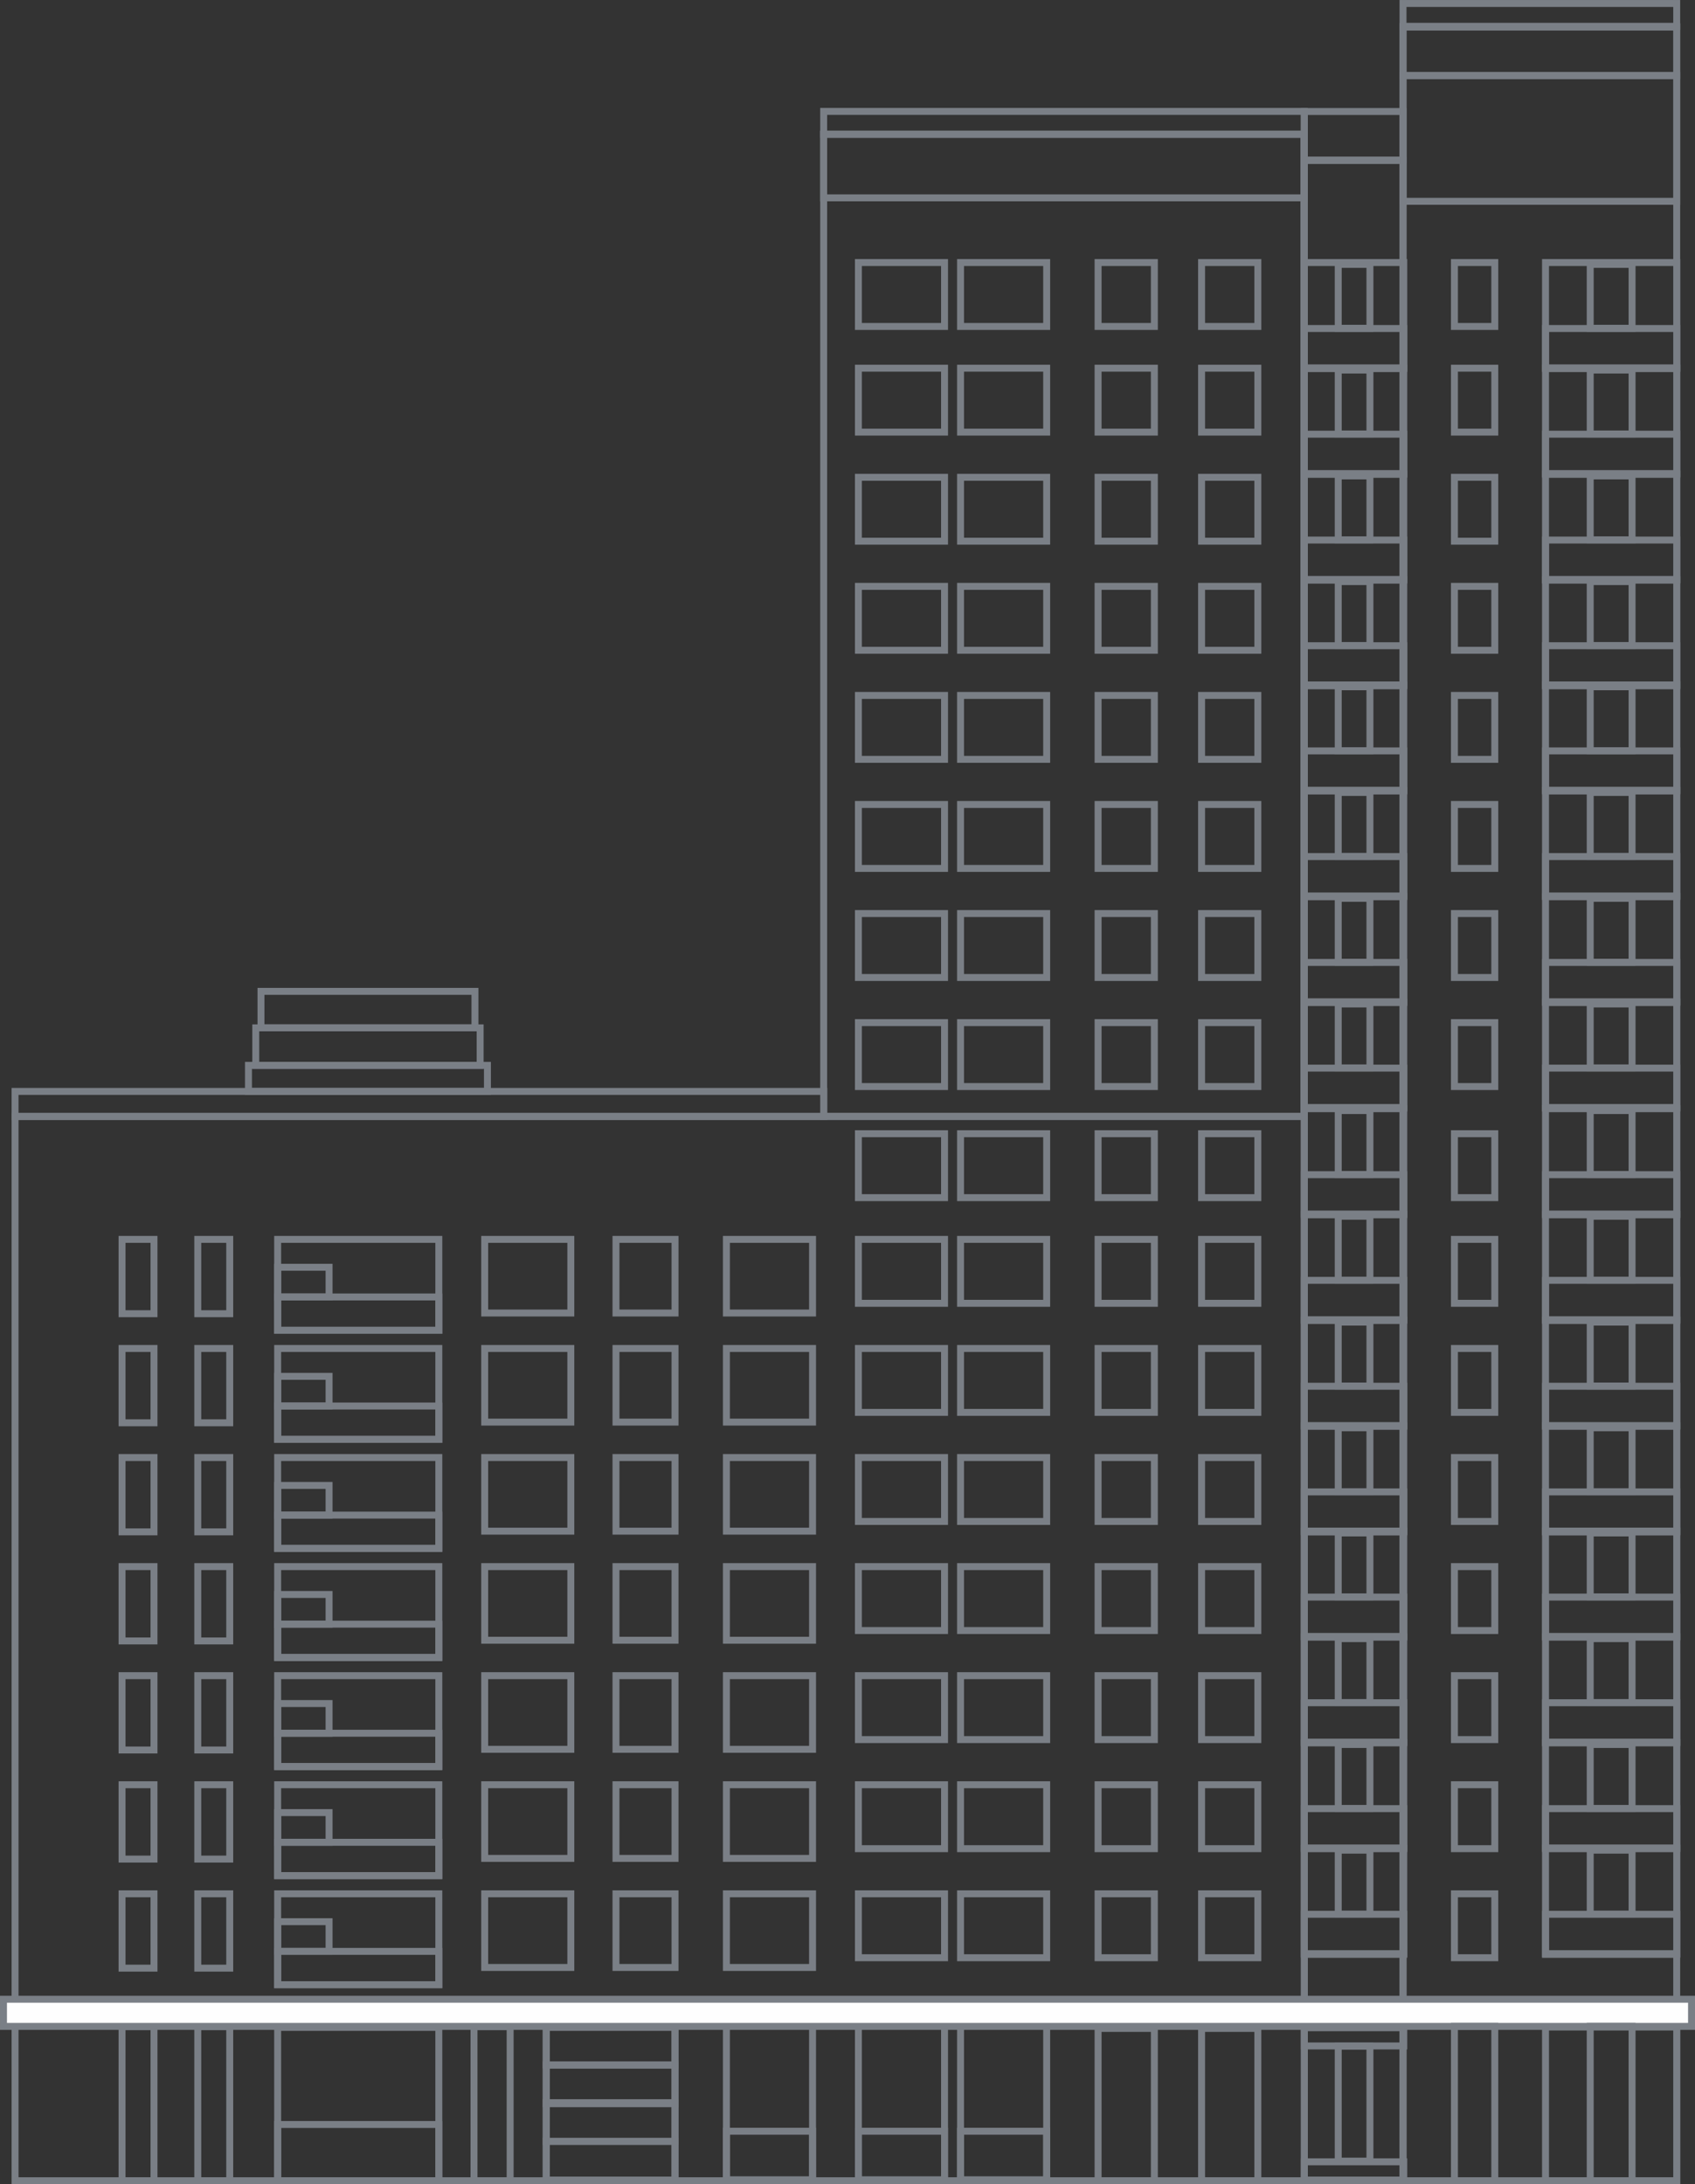 <?xml version="1.0" encoding="UTF-8"?>
<!DOCTYPE svg PUBLIC "-//W3C//DTD SVG 1.1//EN" "http://www.w3.org/Graphics/SVG/1.1/DTD/svg11.dtd">
<!-- Creator: CorelDRAW 2020 (64-Bit) -->
<svg xmlns="http://www.w3.org/2000/svg" xml:space="preserve" width="129.117mm" height="166.37mm" version="1.1" style="shape-rendering:geometricPrecision; text-rendering:geometricPrecision; image-rendering:optimizeQuality; fill-rule:evenodd; clip-rule:evenodd"
viewBox="0 0 1076.17 1386.67"
 xmlns:xlink="http://www.w3.org/1999/xlink"
 xmlns:xodm="http://www.corel.com/coreldraw/odm/2003">
 <rect x="0" y="0" width="1076.17" height="1386.67" fill="#333333" stroke="none"/>
 <defs>
  <style type="text/css">
   <![CDATA[
    .str0 {stroke:#7A7F86;stroke-width:4.41;stroke-miterlimit:22.926}
    .fil0 {fill:none}
    .fil1 {fill:#FEFEFE}
   ]]>
  </style>
 </defs>
 <g id="Слой_x0020_1">
  <rect class="fil0 str0" x="9.56" y="708.77" width="818.59" height="675.69"/>
  <rect class="fil0 str0" x="522.95" y="85.12" width="304.91" height="623.65"/>
  <rect class="fil0 str0" x="890.79" y="17.2" width="173.77" height="1367.26"/>
  <rect class="fil0 str0" x="828.16" y="101.89" width="62.63" height="1282.58"/>
  <rect class="fil0 str0" x="9.56" y="692.9" width="513.52" height="15.93"/>
  <rect class="fil0 str0" x="157.76" y="676.36" width="151.72" height="16.54"/>
  <rect class="fil0 str0" x="162.39" y="652.54" width="142.46" height="23.82"/>
  <rect class="fil0 str0" x="165.7" y="629.38" width="135.85" height="23.16"/>
  <rect class="fil0 str0" x="828.16" y="70.79" width="62.63" height="30.81"/>
  <rect class="fil0 str0" x="522.95" y="70.73" width="305.14" height="14.56"/>
  <rect class="fil0 str0" x="890.79" y="2.21" width="173.77" height="14.56"/>
  <rect class="fil0 str0" x="77.49" y="786.84" width="20.29" height="47.19"/>
  <rect class="fil0 str0" x="125.57" y="786.84" width="20.29" height="47.19"/>
  <rect class="fil0 str0" x="77.49" y="856.09" width="20.29" height="47.19"/>
  <rect class="fil0 str0" x="125.57" y="856.09" width="20.29" height="47.19"/>
  <rect class="fil0 str0" x="77.49" y="925.33" width="20.29" height="47.19"/>
  <rect class="fil0 str0" x="125.57" y="925.33" width="20.29" height="47.19"/>
  <rect class="fil0 str0" x="77.49" y="994.58" width="20.29" height="47.19"/>
  <rect class="fil0 str0" x="125.57" y="994.58" width="20.29" height="47.19"/>
  <rect class="fil0 str0" x="77.49" y="1133.07" width="20.29" height="47.19"/>
  <rect class="fil0 str0" x="125.57" y="1133.07" width="20.29" height="47.19"/>
  <rect class="fil0 str0" x="77.49" y="1202.31" width="20.29" height="47.19"/>
  <rect class="fil0 str0" x="125.57" y="1202.31" width="20.29" height="47.19"/>
  <rect class="fil0 str0" x="77.49" y="1063.82" width="20.29" height="47.19"/>
  <rect class="fil0 str0" x="125.57" y="1063.82" width="20.29" height="47.19"/>
  <g id="_2115219432800">
   <rect class="fil0 str0" x="176.29" y="1202.31" width="102.32" height="57.71"/>
   <rect class="fil0 str0" x="176.29" y="1238.86" width="102.32" height="21.16"/>
   <rect class="fil0 str0" x="176.29" y="1220.01" width="32.64" height="18.85"/>
  </g>
  <rect class="fil0 str0" x="307.73" y="786.84" width="54.69" height="46.75"/>
  <rect class="fil0 str0" x="461.21" y="786.84" width="54.69" height="46.75"/>
  <rect class="fil0 str0" x="391.09" y="786.84" width="37.49" height="46.75"/>
  <rect class="fil0 str0" x="545.01" y="786.84" width="54.69" height="40.58"/>
  <rect class="fil0 str0" x="609.85" y="786.84" width="54.69" height="40.58"/>
  <rect class="fil0 str0" x="697.18" y="719.76" width="35.73" height="40.58"/>
  <rect class="fil0 str0" x="762.89" y="719.76" width="35.73" height="40.58"/>
  <g id="_2115219432464">
   <rect class="fil0 str0" x="176.29" y="786.84" width="102.32" height="57.71"/>
   <rect class="fil0 str0" x="176.29" y="823.39" width="102.32" height="21.16"/>
   <rect class="fil0 str0" x="176.29" y="804.54" width="32.64" height="18.85"/>
  </g>
  <g id="_2115219432944">
   <rect class="fil0 str0" x="176.29" y="856.09" width="102.32" height="57.71"/>
   <rect class="fil0 str0" x="176.29" y="892.63" width="102.32" height="21.16"/>
   <rect class="fil0 str0" x="176.29" y="873.78" width="32.64" height="18.85"/>
  </g>
  <g id="_2115219436880">
   <rect class="fil0 str0" x="176.29" y="925.33" width="102.32" height="57.71"/>
   <rect class="fil0 str0" x="176.29" y="961.88" width="102.32" height="21.16"/>
   <rect class="fil0 str0" x="176.29" y="943.03" width="32.64" height="18.85"/>
  </g>
  <g id="_2115219436640">
   <rect class="fil0 str0" x="176.29" y="994.58" width="102.32" height="57.71"/>
   <rect class="fil0 str0" x="176.29" y="1031.12" width="102.32" height="21.16"/>
   <rect class="fil0 str0" x="176.29" y="1012.27" width="32.64" height="18.85"/>
  </g>
  <g id="_2115219438224">
   <rect class="fil0 str0" x="176.29" y="1063.82" width="102.32" height="57.71"/>
   <rect class="fil0 str0" x="176.29" y="1100.37" width="102.32" height="21.16"/>
   <rect class="fil0 str0" x="176.29" y="1081.52" width="32.64" height="18.85"/>
  </g>
  <g id="_2115219440288">
   <rect class="fil0 str0" x="176.29" y="1133.07" width="102.32" height="57.71"/>
   <rect class="fil0 str0" x="176.29" y="1169.61" width="102.32" height="21.16"/>
   <rect class="fil0 str0" x="176.29" y="1150.76" width="32.64" height="18.85"/>
  </g>
  <rect class="fil0 str0" x="307.73" y="856.09" width="54.69" height="46.75"/>
  <rect class="fil0 str0" x="461.21" y="856.09" width="54.69" height="46.75"/>
  <rect class="fil0 str0" x="391.09" y="856.09" width="37.49" height="46.75"/>
  <rect class="fil0 str0" x="545.01" y="856.09" width="54.69" height="40.58"/>
  <rect class="fil0 str0" x="609.85" y="856.09" width="54.69" height="40.58"/>
  <rect class="fil0 str0" x="307.73" y="925.33" width="54.69" height="46.75"/>
  <rect class="fil0 str0" x="461.21" y="925.33" width="54.69" height="46.75"/>
  <rect class="fil0 str0" x="391.09" y="925.33" width="37.49" height="46.75"/>
  <rect class="fil0 str0" x="545.01" y="925.33" width="54.69" height="40.58"/>
  <rect class="fil0 str0" x="609.85" y="925.33" width="54.69" height="40.58"/>
  <rect class="fil0 str0" x="307.73" y="994.58" width="54.69" height="46.75"/>
  <rect class="fil0 str0" x="461.21" y="994.58" width="54.69" height="46.75"/>
  <rect class="fil0 str0" x="391.09" y="994.58" width="37.49" height="46.75"/>
  <rect class="fil0 str0" x="545.01" y="994.58" width="54.69" height="40.58"/>
  <rect class="fil0 str0" x="609.85" y="994.58" width="54.69" height="40.58"/>
  <rect class="fil0 str0" x="307.73" y="1063.82" width="54.69" height="46.75"/>
  <rect class="fil0 str0" x="461.21" y="1063.82" width="54.69" height="46.75"/>
  <rect class="fil0 str0" x="391.09" y="1063.82" width="37.49" height="46.75"/>
  <rect class="fil0 str0" x="545.01" y="1063.82" width="54.69" height="40.58"/>
  <rect class="fil0 str0" x="609.85" y="1063.82" width="54.69" height="40.58"/>
  <rect class="fil0 str0" x="307.73" y="1133.07" width="54.69" height="46.75"/>
  <rect class="fil0 str0" x="461.21" y="1133.07" width="54.69" height="46.75"/>
  <rect class="fil0 str0" x="391.09" y="1133.07" width="37.49" height="46.75"/>
  <rect class="fil0 str0" x="545.01" y="1133.07" width="54.69" height="40.58"/>
  <rect class="fil0 str0" x="609.85" y="1133.07" width="54.69" height="40.58"/>
  <rect class="fil0 str0" x="307.73" y="1202.31" width="54.69" height="46.75"/>
  <rect class="fil0 str0" x="461.21" y="1202.31" width="54.69" height="46.75"/>
  <rect class="fil0 str0" x="391.09" y="1202.31" width="37.49" height="46.75"/>
  <rect class="fil0 str0" x="545.01" y="1202.31" width="54.69" height="40.58"/>
  <rect class="fil0 str0" x="609.85" y="1202.31" width="54.69" height="40.58"/>
  <rect class="fil0 str0" x="545.01" y="719.76" width="54.69" height="40.58"/>
  <rect class="fil0 str0" x="609.85" y="719.76" width="54.69" height="40.58"/>
  <rect class="fil0 str0" x="697.18" y="786.84" width="35.73" height="40.58"/>
  <rect class="fil0 str0" x="762.89" y="786.84" width="35.73" height="40.58"/>
  <rect class="fil0 str0" x="697.18" y="856.09" width="35.73" height="40.58"/>
  <rect class="fil0 str0" x="762.89" y="856.09" width="35.73" height="40.58"/>
  <rect class="fil0 str0" x="697.18" y="925.33" width="35.73" height="40.58"/>
  <rect class="fil0 str0" x="762.89" y="925.33" width="35.73" height="40.58"/>
  <rect class="fil0 str0" x="697.18" y="994.58" width="35.73" height="40.58"/>
  <rect class="fil0 str0" x="762.89" y="994.58" width="35.73" height="40.58"/>
  <rect class="fil0 str0" x="697.18" y="1063.82" width="35.73" height="40.58"/>
  <rect class="fil0 str0" x="762.89" y="1063.82" width="35.73" height="40.58"/>
  <rect class="fil0 str0" x="697.18" y="1133.07" width="35.73" height="40.58"/>
  <rect class="fil0 str0" x="762.89" y="1133.07" width="35.73" height="40.58"/>
  <rect class="fil0 str0" x="697.18" y="1202.31" width="35.73" height="40.58"/>
  <rect class="fil0 str0" x="762.89" y="1202.31" width="35.73" height="40.58"/>
  <rect class="fil0 str0" x="545.01" y="233.76" width="54.69" height="40.58"/>
  <rect class="fil0 str0" x="609.85" y="233.76" width="54.69" height="40.58"/>
  <rect class="fil0 str0" x="697.18" y="166.68" width="35.73" height="40.58"/>
  <rect class="fil0 str0" x="762.89" y="166.68" width="35.73" height="40.58"/>
  <rect class="fil0 str0" x="545.01" y="303.01" width="54.69" height="40.58"/>
  <rect class="fil0 str0" x="609.85" y="303.01" width="54.69" height="40.58"/>
  <rect class="fil0 str0" x="545.01" y="372.25" width="54.69" height="40.58"/>
  <rect class="fil0 str0" x="609.85" y="372.25" width="54.69" height="40.58"/>
  <rect class="fil0 str0" x="545.01" y="441.5" width="54.69" height="40.58"/>
  <rect class="fil0 str0" x="609.85" y="441.5" width="54.69" height="40.58"/>
  <rect class="fil0 str0" x="545.01" y="510.74" width="54.69" height="40.58"/>
  <rect class="fil0 str0" x="609.85" y="510.74" width="54.69" height="40.58"/>
  <rect class="fil0 str0" x="545.01" y="579.99" width="54.69" height="40.58"/>
  <rect class="fil0 str0" x="609.85" y="579.99" width="54.69" height="40.58"/>
  <rect class="fil0 str0" x="545.01" y="649.23" width="54.69" height="40.58"/>
  <rect class="fil0 str0" x="609.85" y="649.23" width="54.69" height="40.58"/>
  <rect class="fil0 str0" x="545.01" y="166.68" width="54.69" height="40.58"/>
  <rect class="fil0 str0" x="609.85" y="166.68" width="54.69" height="40.58"/>
  <rect class="fil0 str0" x="697.18" y="233.76" width="35.73" height="40.58"/>
  <rect class="fil0 str0" x="762.89" y="233.76" width="35.73" height="40.58"/>
  <rect class="fil0 str0" x="697.18" y="303.01" width="35.73" height="40.58"/>
  <rect class="fil0 str0" x="762.89" y="303.01" width="35.73" height="40.58"/>
  <rect class="fil0 str0" x="697.18" y="372.25" width="35.73" height="40.58"/>
  <rect class="fil0 str0" x="762.89" y="372.25" width="35.73" height="40.58"/>
  <rect class="fil0 str0" x="697.18" y="441.5" width="35.73" height="40.58"/>
  <rect class="fil0 str0" x="762.89" y="441.5" width="35.73" height="40.58"/>
  <rect class="fil0 str0" x="697.18" y="510.74" width="35.73" height="40.58"/>
  <rect class="fil0 str0" x="762.89" y="510.74" width="35.73" height="40.58"/>
  <rect class="fil0 str0" x="697.18" y="579.99" width="35.73" height="40.58"/>
  <rect class="fil0 str0" x="762.89" y="579.99" width="35.73" height="40.58"/>
  <rect class="fil0 str0" x="697.18" y="649.23" width="35.73" height="40.58"/>
  <rect class="fil0 str0" x="762.89" y="649.23" width="35.73" height="40.58"/>
  <g id="_2115219419936">
   <rect class="fil0 str0" x="828.16" y="166.68" width="63.1" height="67.33"/>
   <rect class="fil0 str0" x="828.16" y="208.56" width="63.1" height="25.01"/>
   <rect class="fil0 str0" x="849.65" y="167.85" width="20.13" height="40.58"/>
  </g>
  <g id="_2115108140816">
   <rect class="fil0 str0" x="828.16" y="233.76" width="63.1" height="67.33"/>
   <rect class="fil0 str0" x="828.16" y="275.65" width="63.1" height="25.01"/>
   <rect class="fil0 str0" x="849.65" y="234.93" width="20.13" height="40.58"/>
  </g>
  <g id="_2115108142832">
   <rect class="fil0 str0" x="828.16" y="300.98" width="63.1" height="67.33"/>
   <rect class="fil0 str0" x="828.16" y="342.86" width="63.1" height="25.01"/>
   <rect class="fil0 str0" x="849.65" y="302.15" width="20.13" height="40.58"/>
  </g>
  <g id="_2115108142400">
   <rect class="fil0 str0" x="828.16" y="368.06" width="63.1" height="67.33"/>
   <rect class="fil0 str0" x="828.16" y="409.95" width="63.1" height="25.01"/>
   <rect class="fil0 str0" x="849.65" y="369.23" width="20.13" height="40.58"/>
  </g>
  <g id="_2115108146432">
   <rect class="fil0 str0" x="828.16" y="434.84" width="63.1" height="67.33"/>
   <rect class="fil0 str0" x="828.16" y="476.72" width="63.1" height="25.01"/>
   <rect class="fil0 str0" x="849.65" y="436.01" width="20.13" height="40.58"/>
  </g>
  <g id="_2115108148016">
   <rect class="fil0 str0" x="828.16" y="501.92" width="63.1" height="67.33"/>
   <rect class="fil0 str0" x="828.16" y="543.81" width="63.1" height="25.01"/>
   <rect class="fil0 str0" x="849.65" y="503.09" width="20.13" height="40.58"/>
  </g>
  <g id="_2115108151232">
   <rect class="fil0 str0" x="828.16" y="569.14" width="63.1" height="67.33"/>
   <rect class="fil0 str0" x="828.16" y="611.02" width="63.1" height="25.01"/>
   <rect class="fil0 str0" x="849.65" y="570.31" width="20.13" height="40.58"/>
  </g>
  <g id="_2115108149312">
   <rect class="fil0 str0" x="828.16" y="636.22" width="63.1" height="67.33"/>
   <rect class="fil0 str0" x="828.16" y="678.11" width="63.1" height="25.01"/>
   <rect class="fil0 str0" x="849.65" y="637.39" width="20.13" height="40.58"/>
  </g>
  <g id="_2115108156992">
   <rect class="fil0 str0" x="828.16" y="703.88" width="63.1" height="67.33"/>
   <rect class="fil0 str0" x="828.16" y="745.77" width="63.1" height="25.01"/>
   <rect class="fil0 str0" x="849.65" y="705.05" width="20.13" height="40.58"/>
  </g>
  <g id="_2115108157232">
   <rect class="fil0 str0" x="828.16" y="770.96" width="63.1" height="67.33"/>
   <rect class="fil0 str0" x="828.16" y="812.85" width="63.1" height="25.01"/>
   <rect class="fil0 str0" x="849.65" y="772.14" width="20.13" height="40.58"/>
  </g>
  <g id="_2115108154976">
   <rect class="fil0 str0" x="828.16" y="838.18" width="63.1" height="67.33"/>
   <rect class="fil0 str0" x="828.16" y="880.07" width="63.1" height="25.01"/>
   <rect class="fil0 str0" x="849.65" y="839.35" width="20.13" height="40.58"/>
  </g>
  <g id="_2115108158096">
   <rect class="fil0 str0" x="828.16" y="905.26" width="63.1" height="67.33"/>
   <rect class="fil0 str0" x="828.16" y="947.15" width="63.1" height="25.01"/>
   <rect class="fil0 str0" x="849.65" y="906.44" width="20.13" height="40.58"/>
  </g>
  <g id="_2115108092864">
   <rect class="fil0 str0" x="828.16" y="972.04" width="63.1" height="67.33"/>
   <rect class="fil0 str0" x="828.16" y="1013.93" width="63.1" height="25.01"/>
   <rect class="fil0 str0" x="849.65" y="973.21" width="20.13" height="40.58"/>
  </g>
  <g id="_2115108092000">
   <rect class="fil0 str0" x="828.16" y="1039.12" width="63.1" height="67.33"/>
   <rect class="fil0 str0" x="828.16" y="1081.01" width="63.1" height="25.01"/>
   <rect class="fil0 str0" x="849.65" y="1040.3" width="20.13" height="40.58"/>
  </g>
  <g id="_2115108096080">
   <rect class="fil0 str0" x="828.16" y="1106.34" width="63.1" height="67.33"/>
   <rect class="fil0 str0" x="828.16" y="1148.23" width="63.1" height="25.01"/>
   <rect class="fil0 str0" x="849.65" y="1107.51" width="20.13" height="40.58"/>
  </g>
  <g id="_2115108095744">
   <rect class="fil0 str0" x="828.16" y="1173.42" width="63.1" height="67.33"/>
   <rect class="fil0 str0" x="828.16" y="1215.31" width="63.1" height="25.01"/>
   <rect class="fil0 str0" x="849.65" y="1174.6" width="20.13" height="40.58"/>
  </g>
  <rect class="fil0 str0" x="923.44" y="719.76" width="25.62" height="40.58"/>
  <rect class="fil0 str0" x="923.44" y="786.84" width="25.62" height="40.58"/>
  <rect class="fil0 str0" x="923.44" y="856.09" width="25.62" height="40.58"/>
  <rect class="fil0 str0" x="923.44" y="925.33" width="25.62" height="40.58"/>
  <rect class="fil0 str0" x="923.44" y="994.58" width="25.62" height="40.58"/>
  <rect class="fil0 str0" x="923.44" y="1063.82" width="25.62" height="40.58"/>
  <rect class="fil0 str0" x="923.44" y="1133.07" width="25.62" height="40.58"/>
  <rect class="fil0 str0" x="923.44" y="1202.31" width="25.62" height="40.58"/>
  <rect class="fil0 str0" x="923.44" y="166.68" width="25.62" height="40.58"/>
  <rect class="fil0 str0" x="923.44" y="233.76" width="25.62" height="40.58"/>
  <rect class="fil0 str0" x="923.44" y="303.01" width="25.62" height="40.58"/>
  <rect class="fil0 str0" x="923.44" y="372.25" width="25.62" height="40.58"/>
  <rect class="fil0 str0" x="923.44" y="441.5" width="25.62" height="40.58"/>
  <rect class="fil0 str0" x="923.44" y="510.74" width="25.62" height="40.58"/>
  <rect class="fil0 str0" x="923.44" y="579.99" width="25.62" height="40.58"/>
  <rect class="fil0 str0" x="923.44" y="649.23" width="25.62" height="40.58"/>
  <g id="_2115108109376">
   <rect class="fil0 str0" x="981.26" y="166.68" width="83.34" height="67.33"/>
   <rect class="fil0 str0" x="981.26" y="208.56" width="83.34" height="25.01"/>
   <rect class="fil0 str0" x="1009.64" y="167.85" width="26.58" height="40.58"/>
  </g>
  <g id="_2115108110576">
   <rect class="fil0 str0" x="981.26" y="233.76" width="83.34" height="67.33"/>
   <rect class="fil0 str0" x="981.26" y="275.65" width="83.34" height="25.01"/>
   <rect class="fil0 str0" x="1009.64" y="234.93" width="26.58" height="40.58"/>
  </g>
  <g id="_2115108114320">
   <rect class="fil0 str0" x="981.26" y="300.98" width="83.34" height="67.33"/>
   <rect class="fil0 str0" x="981.26" y="342.86" width="83.34" height="25.01"/>
   <rect class="fil0 str0" x="1009.64" y="302.15" width="26.58" height="40.58"/>
  </g>
  <g id="_2115108113312">
   <rect class="fil0 str0" x="981.26" y="368.06" width="83.34" height="67.33"/>
   <rect class="fil0 str0" x="981.26" y="409.95" width="83.34" height="25.01"/>
   <rect class="fil0 str0" x="1009.64" y="369.23" width="26.58" height="40.58"/>
  </g>
  <g id="_2115108117152">
   <rect class="fil0 str0" x="981.26" y="434.84" width="83.34" height="67.33"/>
   <rect class="fil0 str0" x="981.26" y="476.72" width="83.34" height="25.01"/>
   <rect class="fil0 str0" x="1009.64" y="436.01" width="26.58" height="40.58"/>
  </g>
  <g id="_2115108115520">
   <rect class="fil0 str0" x="981.26" y="501.92" width="83.34" height="67.33"/>
   <rect class="fil0 str0" x="981.26" y="543.81" width="83.34" height="25.01"/>
   <rect class="fil0 str0" x="1009.64" y="503.09" width="26.58" height="40.58"/>
  </g>
  <g id="_2115108120176">
   <rect class="fil0 str0" x="981.26" y="569.14" width="83.34" height="67.33"/>
   <rect class="fil0 str0" x="981.26" y="611.02" width="83.34" height="25.01"/>
   <rect class="fil0 str0" x="1009.64" y="570.31" width="26.58" height="40.58"/>
  </g>
  <g id="_2115108118448">
   <rect class="fil0 str0" x="981.26" y="636.22" width="83.34" height="67.33"/>
   <rect class="fil0 str0" x="981.26" y="678.11" width="83.34" height="25.01"/>
   <rect class="fil0 str0" x="1009.64" y="637.39" width="26.58" height="40.58"/>
  </g>
  <g id="_2115108123344">
   <rect class="fil0 str0" x="981.26" y="703.88" width="83.34" height="67.33"/>
   <rect class="fil0 str0" x="981.26" y="745.77" width="83.34" height="25.01"/>
   <rect class="fil0 str0" x="1009.64" y="705.05" width="26.58" height="40.58"/>
  </g>
  <g id="_2115108123488">
   <rect class="fil0 str0" x="981.26" y="770.96" width="83.34" height="67.33"/>
   <rect class="fil0 str0" x="981.26" y="812.85" width="83.34" height="25.01"/>
   <rect class="fil0 str0" x="1009.64" y="772.14" width="26.58" height="40.58"/>
  </g>
  <g id="_2115108124304">
   <rect class="fil0 str0" x="981.26" y="838.18" width="83.34" height="67.33"/>
   <rect class="fil0 str0" x="981.26" y="880.07" width="83.34" height="25.01"/>
   <rect class="fil0 str0" x="1009.64" y="839.35" width="26.58" height="40.58"/>
  </g>
  <g id="_2115108129008">
   <rect class="fil0 str0" x="981.26" y="905.26" width="83.34" height="67.33"/>
   <rect class="fil0 str0" x="981.26" y="947.15" width="83.34" height="25.01"/>
   <rect class="fil0 str0" x="1009.64" y="906.44" width="26.58" height="40.58"/>
  </g>
  <g id="_2115108130064">
   <rect class="fil0 str0" x="981.26" y="972.04" width="83.34" height="67.33"/>
   <rect class="fil0 str0" x="981.26" y="1013.93" width="83.34" height="25.01"/>
   <rect class="fil0 str0" x="1009.64" y="973.21" width="26.58" height="40.58"/>
  </g>
  <g id="_2115108132848">
   <rect class="fil0 str0" x="981.26" y="1039.12" width="83.34" height="67.33"/>
   <rect class="fil0 str0" x="981.26" y="1081.01" width="83.34" height="25.01"/>
   <rect class="fil0 str0" x="1009.64" y="1040.3" width="26.58" height="40.58"/>
  </g>
  <g id="_2115108134240">
   <rect class="fil0 str0" x="981.26" y="1106.34" width="83.34" height="67.33"/>
   <rect class="fil0 str0" x="981.26" y="1148.23" width="83.34" height="25.01"/>
   <rect class="fil0 str0" x="1009.64" y="1107.51" width="26.58" height="40.58"/>
  </g>
  <g id="_2115108137696">
   <rect class="fil0 str0" x="981.26" y="1173.42" width="83.34" height="67.33"/>
   <rect class="fil0 str0" x="981.26" y="1215.31" width="83.34" height="25.01"/>
   <rect class="fil0 str0" x="1009.64" y="1174.6" width="26.58" height="40.58"/>
  </g>
  <rect class="fil0 str0" x="77.49" y="1286.68" width="20.29" height="97.79"/>
  <rect class="fil0 str0" x="125.57" y="1286.68" width="20.29" height="97.79"/>
  <rect class="fil0 str0" x="176.29" y="1287.12" width="102.32" height="97.35"/>
  <rect class="fil0 str0" x="176.29" y="1348.77" width="102.32" height="35.69"/>
  <rect class="fil0 str0" x="300.95" y="1286.68" width="22.94" height="97.79"/>
  <rect class="fil0 str0" x="346.82" y="1287.12" width="81.76" height="97.35"/>
  <rect class="fil0 str0" x="346.82" y="1286.46" width="81.76" height="24.62"/>
  <rect class="fil0 str0" x="346.82" y="1310.95" width="81.76" height="24.62"/>
  <rect class="fil0 str0" x="346.82" y="1334.91" width="81.76" height="24.62"/>
  <rect class="fil0 str0" x="346.82" y="1359.41" width="81.76" height="24.62"/>
  <rect class="fil0 str0" x="461.21" y="1286.11" width="54.69" height="97.81"/>
  <rect class="fil0 str0" x="461.21" y="1353.05" width="54.69" height="30.87"/>
  <rect class="fil0 str0" x="545.01" y="1286.11" width="54.69" height="97.81"/>
  <rect class="fil0 str0" x="545.01" y="1353.05" width="54.69" height="30.87"/>
  <rect class="fil0 str0" x="609.85" y="1286.11" width="54.69" height="97.81"/>
  <rect class="fil0 str0" x="609.85" y="1353.05" width="54.69" height="30.87"/>
  <rect class="fil1 str0" x="2.21" y="1269.25" width="1071.76" height="17.23"/>
  <rect class="fil0 str0" x="697.18" y="1287.77" width="35.73" height="96.69"/>
  <rect class="fil0 str0" x="762.89" y="1287.77" width="35.73" height="96.69"/>
  <rect class="fil0 str0" x="828.16" y="1372.46" width="63.1" height="11.57"/>
  <rect class="fil0 str0" x="849.65" y="1299.02" width="20.13" height="72.99"/>
  <rect class="fil0 str0" x="923.44" y="1286.45" width="25.62" height="98.01"/>
  <rect class="fil0 str0" x="981.26" y="1286.89" width="83.34" height="97.58"/>
  <rect class="fil0 str0" x="1009.64" y="1286.45" width="26.58" height="98.02"/>
  <rect class="fil0 str0" x="828.16" y="1287.33" width="63.1" height="11.57"/>
  <rect class="fil0 str0" x="522.95" y="85.29" width="305.14" height="40.31"/>
  <rect class="fil0 str0" x="890.79" y="16.76" width="173.77" height="31.21"/>
  <rect class="fil0 str0" x="890.79" y="47.97" width="173.77" height="79.83"/>
 </g>
</svg>
